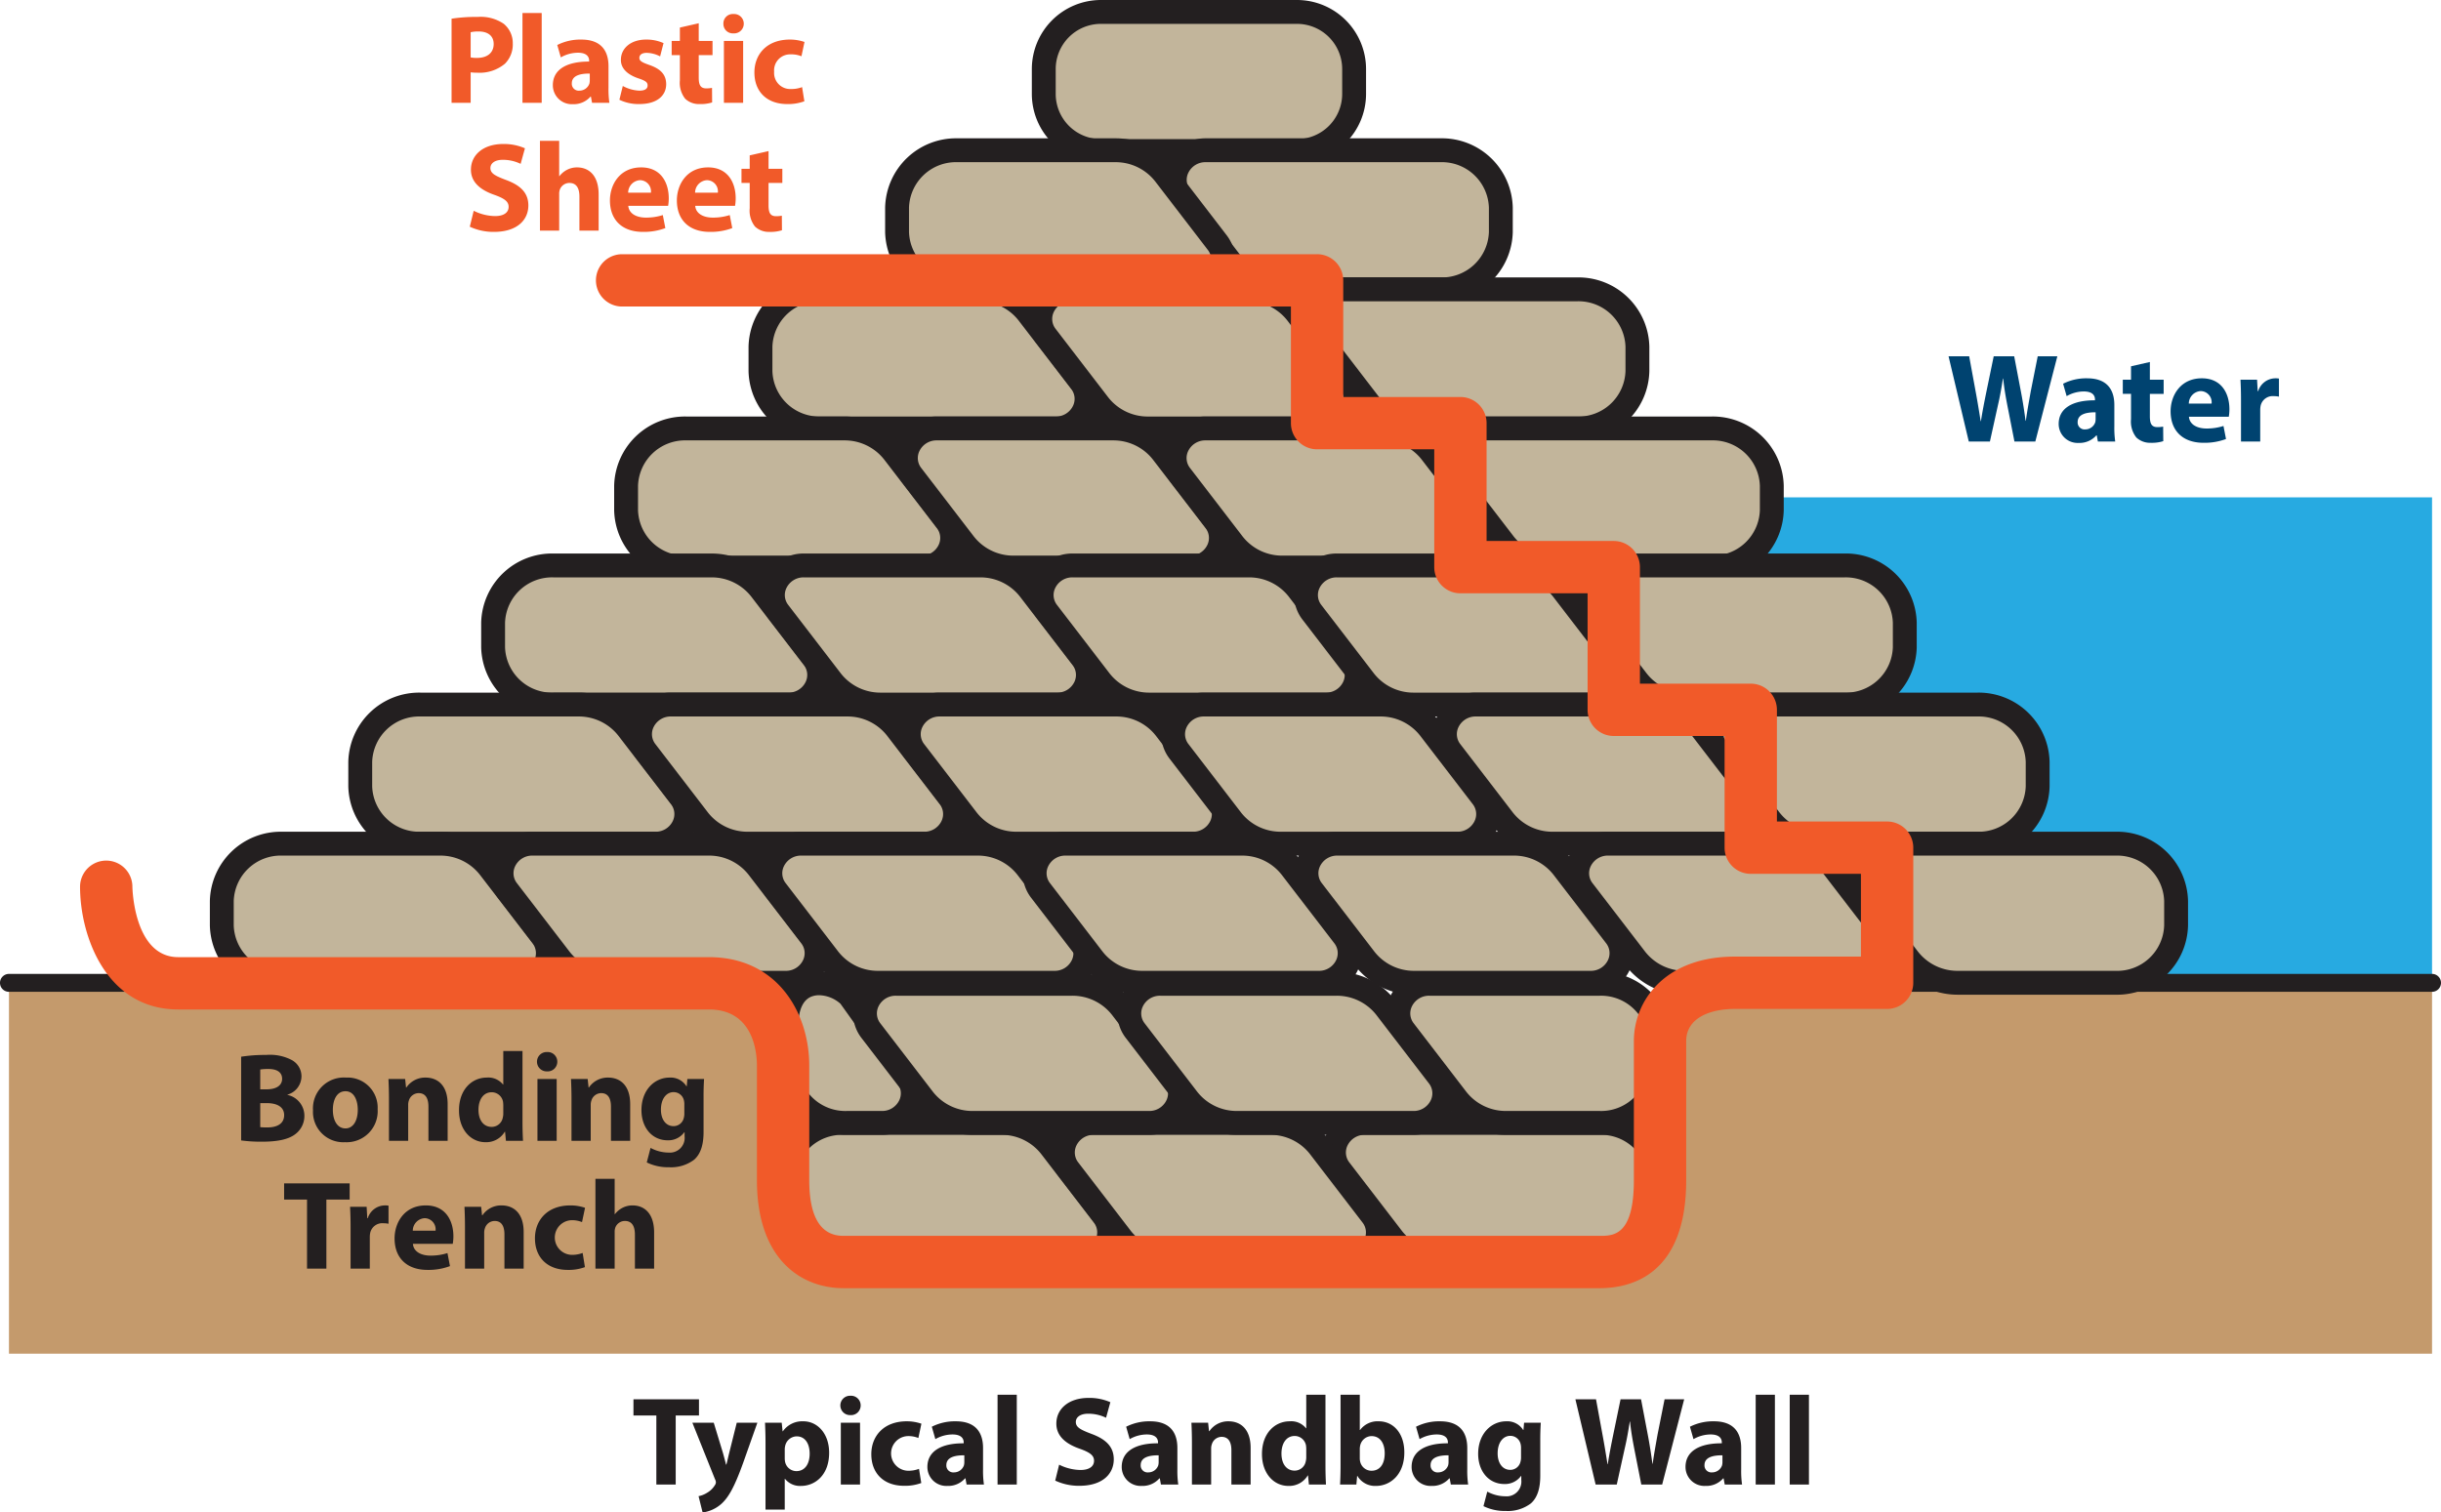 <svg id="Layer_1" data-name="Layer 1" xmlns="http://www.w3.org/2000/svg" viewBox="0 0 409.013 253.504"><defs><style>.cls-3{fill:#231f20}.cls-4{fill:#f15a29}.cls-5{fill:#004370}.cls-6{fill:#c2b59b}</style></defs><path d="M354.515 164.301h-59.622c-11.737 0-16.738 9.552-16.738 13.704v21.805c0 6.187-2.067 11.638-8.873 11.638s-121.894.077-127.956.077-10.08-5.246-10.08-8.972.519-10.278.519-21.347-8.116-16.396-12.98-16.396-13.008-.09-16.683-.09a10.487 10.487 0 0 1-3.022-.419H1.5v62.589h406.013V164.3z" fill="#c49a6c"/><path fill="#27aae1" d="M290.661 83.36h116.852v81.791H290.661z"/><path class="cls-3" d="M278.155 201.31a1.5 1.5 0 0 1-1.5-1.5v-19.895a16.698 16.698 0 0 1 16.679-16.679h114.179a1.5 1.5 0 0 1 0 3H293.334a13.695 13.695 0 0 0-13.679 13.679v19.895a1.5 1.5 0 0 1-1.5 1.5zM131.765 201.148a1.5 1.5 0 0 1-1.5-1.5v-20.465a12.96 12.96 0 0 0-12.947-12.947H1.5a1.5 1.5 0 0 1 0-3h115.818a15.964 15.964 0 0 1 15.947 15.947v20.465a1.5 1.5 0 0 1-1.5 1.5z"/><path class="cls-4" d="M75.664 3.135a26.452 26.452 0 0 1 4.365-.297 6.851 6.851 0 0 1 4.367 1.145 4.176 4.176 0 0 1 1.525 3.306 4.565 4.565 0 0 1-1.314 3.391 6.623 6.623 0 0 1-4.641 1.505 8.122 8.122 0 0 1-1.102-.063v5.107h-3.2zm3.2 6.486a4.943 4.943 0 0 0 1.08.085c1.718 0 2.777-.87 2.777-2.332 0-1.314-.91-2.098-2.522-2.098a5.515 5.515 0 0 0-1.335.127zM87.545 2.182h3.222v15.047h-3.222zM99.205 17.23l-.191-1.04h-.064a3.733 3.733 0 0 1-2.967 1.272 3.177 3.177 0 0 1-3.349-3.178c0-2.692 2.416-3.985 6.083-3.964v-.148c0-.551-.297-1.336-1.886-1.336a5.83 5.83 0 0 0-2.862.785l-.593-2.078a8.56 8.56 0 0 1 4.027-.91c3.454 0 4.557 2.034 4.557 4.471v3.603a16.065 16.065 0 0 0 .148 2.522zm-.382-4.897c-1.696-.02-3.01.382-3.01 1.632a1.157 1.157 0 0 0 1.272 1.23 1.76 1.76 0 0 0 1.674-1.187 2.304 2.304 0 0 0 .064-.551zM104.357 14.41a6.298 6.298 0 0 0 2.777.785c.974 0 1.377-.339 1.377-.87 0-.53-.318-.783-1.526-1.186-2.14-.72-2.967-1.887-2.946-3.116 0-1.928 1.653-3.39 4.218-3.39a6.954 6.954 0 0 1 2.925.593l-.573 2.225a5.087 5.087 0 0 0-2.246-.593c-.784 0-1.23.318-1.23.848 0 .487.403.741 1.675 1.187 1.97.678 2.797 1.674 2.819 3.2 0 1.928-1.526 3.348-4.493 3.348a7.34 7.34 0 0 1-3.35-.72zM117.08 3.898v2.967h2.31V9.24h-2.31v3.752c0 1.25.296 1.822 1.27 1.822a5.256 5.256 0 0 0 .955-.085l.02 2.438a6.324 6.324 0 0 1-2.097.275 3.352 3.352 0 0 1-2.417-.89 4.295 4.295 0 0 1-.89-3.073V9.239h-1.378V6.865h1.378V4.62zM124.626 3.983a1.618 1.618 0 0 1-1.738 1.61 1.576 1.576 0 0 1-1.675-1.61 1.575 1.575 0 0 1 1.696-1.632 1.616 1.616 0 0 1 1.717 1.632zm-3.328 13.246V6.865h3.222V17.23zM134.78 16.975a7.858 7.858 0 0 1-2.883.466c-3.349 0-5.49-2.034-5.49-5.298 0-3.031 2.078-5.51 5.935-5.51a7.471 7.471 0 0 1 2.459.402l-.509 2.395a4.403 4.403 0 0 0-1.801-.318 2.682 2.682 0 0 0-2.777 2.904 2.697 2.697 0 0 0 2.84 2.903 4.979 4.979 0 0 0 1.844-.317zM79.375 35.327a8.239 8.239 0 0 0 3.582.89c1.483 0 2.268-.615 2.268-1.547 0-.89-.679-1.399-2.395-2.014-2.374-.826-3.921-2.14-3.921-4.218 0-2.437 2.034-4.302 5.404-4.302a8.746 8.746 0 0 1 3.645.72l-.72 2.607a6.795 6.795 0 0 0-2.989-.677c-1.398 0-2.077.635-2.077 1.377 0 .911.806 1.314 2.65 2.013 2.522.933 3.709 2.247 3.709 4.26 0 2.396-1.844 4.43-5.765 4.43a9.348 9.348 0 0 1-4.048-.869zM90.475 23.606h3.221v5.914h.042a3.867 3.867 0 0 1 1.272-1.06 3.616 3.616 0 0 1 1.675-.403c2.055 0 3.624 1.42 3.624 4.536v6.061h-3.222v-5.7c0-1.357-.466-2.29-1.674-2.29a1.713 1.713 0 0 0-1.61 1.123 2.047 2.047 0 0 0-.107.72v6.147h-3.221zM105.275 34.5c.106 1.335 1.42 1.971 2.925 1.971a9.131 9.131 0 0 0 2.861-.424l.424 2.183a10.23 10.23 0 0 1-3.752.636c-3.518 0-5.531-2.034-5.531-5.277 0-2.628 1.632-5.532 5.235-5.532 3.349 0 4.62 2.607 4.62 5.172a7.636 7.636 0 0 1-.106 1.271zm3.794-2.204a1.87 1.87 0 0 0-1.823-2.098 2.115 2.115 0 0 0-1.992 2.098zM116.49 34.5c.105 1.335 1.42 1.971 2.924 1.971a9.13 9.13 0 0 0 2.861-.424l.424 2.183a10.23 10.23 0 0 1-3.751.636c-3.518 0-5.532-2.034-5.532-5.277 0-2.628 1.632-5.532 5.235-5.532 3.349 0 4.62 2.607 4.62 5.172a7.636 7.636 0 0 1-.105 1.271zm3.793-2.204a1.87 1.87 0 0 0-1.823-2.098 2.115 2.115 0 0 0-1.992 2.098zM128.778 25.323v2.967h2.31v2.374h-2.31v3.751c0 1.251.297 1.823 1.272 1.823a5.256 5.256 0 0 0 .954-.085l.02 2.438a6.324 6.324 0 0 1-2.097.275 3.352 3.352 0 0 1-2.417-.89 4.295 4.295 0 0 1-.89-3.073v-4.239h-1.377V28.29h1.377v-2.247z"/><path class="cls-3" d="M109.978 237.248h-3.836v-2.713h10.979v2.713h-3.9v11.572h-3.243z"/><path class="cls-3" d="M119.594 238.456l1.548 5.087c.169.614.381 1.377.508 1.929h.064c.148-.552.318-1.336.466-1.929l1.272-5.087h3.454l-2.416 6.824c-1.484 4.113-2.48 5.766-3.645 6.804a5.937 5.937 0 0 1-3.116 1.42l-.678-2.734a4.054 4.054 0 0 0 1.399-.551 3.697 3.697 0 0 0 1.335-1.293.839.839 0 0 0 .17-.466 1.168 1.168 0 0 0-.149-.53l-3.794-9.474zM128.27 241.932c0-1.357-.043-2.522-.085-3.476h2.797l.149 1.441h.042a3.978 3.978 0 0 1 3.455-1.674c2.267 0 4.302 1.971 4.302 5.277 0 3.772-2.395 5.553-4.705 5.553a3.218 3.218 0 0 1-2.692-1.187h-.042v5.15h-3.222zm3.221 2.437a3.209 3.209 0 0 0 .064.679 1.95 1.95 0 0 0 1.886 1.525c1.399 0 2.226-1.165 2.226-2.925 0-1.653-.743-2.903-2.184-2.903a2.023 2.023 0 0 0-1.928 1.632 2.492 2.492 0 0 0-.064.572zM144.214 235.573a1.618 1.618 0 0 1-1.738 1.612 1.623 1.623 0 1 1 .022-3.244 1.616 1.616 0 0 1 1.716 1.632zm-3.327 13.247v-10.364h3.221v10.364zM154.368 248.565a7.846 7.846 0 0 1-2.882.467c-3.35 0-5.49-2.035-5.49-5.299 0-3.03 2.077-5.51 5.935-5.51a7.459 7.459 0 0 1 2.458.403l-.508 2.395a4.403 4.403 0 0 0-1.802-.319 2.906 2.906 0 0 0 .064 5.808 4.98 4.98 0 0 0 1.844-.318zM161.963 248.82l-.19-1.039h-.064a3.732 3.732 0 0 1-2.967 1.272 3.176 3.176 0 0 1-3.349-3.179c0-2.691 2.416-3.984 6.083-3.963v-.148c0-.552-.297-1.336-1.887-1.336a5.83 5.83 0 0 0-2.86.784l-.594-2.077a8.56 8.56 0 0 1 4.027-.911c3.454 0 4.557 2.035 4.557 4.472v3.603a16.072 16.072 0 0 0 .148 2.522zm-.381-4.896c-1.696-.02-3.01.382-3.01 1.632a1.157 1.157 0 0 0 1.272 1.23 1.759 1.759 0 0 0 1.674-1.187 2.307 2.307 0 0 0 .064-.551zM167.15 233.772h3.222v15.048h-3.222zM177.468 245.492a8.237 8.237 0 0 0 3.581.89c1.484 0 2.268-.614 2.268-1.546 0-.89-.678-1.4-2.395-2.014-2.373-.827-3.92-2.14-3.92-4.218 0-2.437 2.034-4.302 5.404-4.302a8.746 8.746 0 0 1 3.645.72l-.72 2.607a6.795 6.795 0 0 0-2.989-.678c-1.399 0-2.077.636-2.077 1.378 0 .911.806 1.314 2.65 2.013 2.522.932 3.709 2.247 3.709 4.26 0 2.395-1.844 4.43-5.765 4.43a9.348 9.348 0 0 1-4.048-.869zM194.525 248.82l-.19-1.039h-.064a3.732 3.732 0 0 1-2.967 1.272 3.176 3.176 0 0 1-3.349-3.179c0-2.691 2.416-3.984 6.083-3.963v-.148c0-.552-.297-1.336-1.887-1.336a5.83 5.83 0 0 0-2.861.784l-.593-2.077a8.56 8.56 0 0 1 4.027-.911c3.454 0 4.557 2.035 4.557 4.472v3.603a16.142 16.142 0 0 0 .148 2.522zm-.381-4.896c-1.696-.02-3.01.382-3.01 1.632a1.157 1.157 0 0 0 1.272 1.23 1.759 1.759 0 0 0 1.674-1.187 2.307 2.307 0 0 0 .064-.551zM199.719 241.763a68.57 68.57 0 0 0-.085-3.307h2.798l.148 1.42h.064a3.793 3.793 0 0 1 3.2-1.653c2.12 0 3.709 1.4 3.709 4.45v6.147h-3.221v-5.744c0-1.335-.467-2.246-1.633-2.246a1.72 1.72 0 0 0-1.632 1.208 2.208 2.208 0 0 0-.127.805v5.977h-3.221zM222.096 233.772v11.954c0 1.166.043 2.395.085 3.094h-2.862l-.148-1.526h-.042a3.617 3.617 0 0 1-3.243 1.759c-2.458 0-4.43-2.098-4.43-5.32-.02-3.497 2.162-5.51 4.642-5.51a3.156 3.156 0 0 1 2.734 1.166h.043v-5.617zm-3.221 9.07a5.144 5.144 0 0 0-.043-.571 1.935 1.935 0 0 0-1.886-1.59c-1.463 0-2.225 1.314-2.225 2.946 0 1.76.869 2.861 2.204 2.861a1.887 1.887 0 0 0 1.865-1.547 2.747 2.747 0 0 0 .085-.742zM224.54 248.82c.042-.678.084-1.928.084-3.094v-11.954h3.222v5.914h.042a3.651 3.651 0 0 1 3.136-1.463c2.48 0 4.303 2.055 4.283 5.235 0 3.73-2.374 5.595-4.748 5.595a3.438 3.438 0 0 1-3.116-1.674h-.043l-.126 1.441zm3.306-4.409a2.375 2.375 0 0 0 .063.572 1.95 1.95 0 0 0 1.887 1.527c1.377 0 2.225-1.06 2.225-2.925 0-1.61-.72-2.883-2.225-2.883a1.997 1.997 0 0 0-1.887 1.59 2.713 2.713 0 0 0-.063.594zM243.1 248.82l-.192-1.039h-.063a3.73 3.73 0 0 1-2.967 1.272 3.176 3.176 0 0 1-3.349-3.179c0-2.691 2.416-3.984 6.082-3.963v-.148c0-.552-.296-1.336-1.885-1.336a5.829 5.829 0 0 0-2.862.784l-.594-2.077a8.56 8.56 0 0 1 4.028-.911c3.454 0 4.556 2.035 4.556 4.472v3.603a16.003 16.003 0 0 0 .149 2.522zm-.382-4.896c-1.696-.02-3.01.382-3.01 1.632a1.157 1.157 0 0 0 1.271 1.23 1.76 1.76 0 0 0 1.675-1.187 2.333 2.333 0 0 0 .064-.551zM258.172 238.456a44.447 44.447 0 0 0-.085 3.073v5.786c0 1.993-.403 3.624-1.568 4.664a6.396 6.396 0 0 1-4.218 1.271 8.075 8.075 0 0 1-3.73-.806l.635-2.437a6.37 6.37 0 0 0 3.01.784 2.473 2.473 0 0 0 2.691-2.734v-.678h-.042a3.315 3.315 0 0 1-2.798 1.356c-2.564 0-4.387-2.077-4.387-5.065 0-3.328 2.162-5.447 4.706-5.447a3.125 3.125 0 0 1 2.84 1.463h.042l.106-1.23zm-3.307 4.218a2.575 2.575 0 0 0-.063-.594 1.767 1.767 0 0 0-1.739-1.42c-1.166 0-2.119 1.06-2.119 2.946 0 1.547.763 2.755 2.12 2.755a1.75 1.75 0 0 0 1.695-1.313 2.735 2.735 0 0 0 .106-.849zM267.363 248.82l-3.39-14.285h3.454l1.08 5.892c.32 1.696.616 3.54.848 4.981h.043c.234-1.548.573-3.264.933-5.023l1.208-5.85h3.434l1.144 6.02c.318 1.674.551 3.2.763 4.789h.042c.212-1.59.53-3.264.827-4.96l1.166-5.849h3.284l-3.687 14.285h-3.497l-1.208-6.146c-.276-1.442-.51-2.777-.678-4.408h-.043c-.254 1.61-.487 2.966-.826 4.408l-1.357 6.146zM288.995 248.82l-.191-1.039h-.064a3.73 3.73 0 0 1-2.967 1.272 3.176 3.176 0 0 1-3.348-3.179c0-2.691 2.416-3.984 6.082-3.963v-.148c0-.552-.296-1.336-1.886-1.336a5.829 5.829 0 0 0-2.861.784l-.594-2.077a8.56 8.56 0 0 1 4.027-.911c3.454 0 4.557 2.035 4.557 4.472v3.603a16.003 16.003 0 0 0 .148 2.522zm-.382-4.896c-1.695-.02-3.01.382-3.01 1.632a1.157 1.157 0 0 0 1.272 1.23 1.76 1.76 0 0 0 1.675-1.187 2.332 2.332 0 0 0 .063-.551zM294.182 233.772h3.221v15.048h-3.221zM299.885 233.772h3.221v15.048h-3.221zM40.406 177.115a25.69 25.69 0 0 1 4.176-.297 7.885 7.885 0 0 1 4.217.806 3.108 3.108 0 0 1 1.717 2.797 3.229 3.229 0 0 1-2.353 3.053v.042a3.575 3.575 0 0 1 2.84 3.518 3.804 3.804 0 0 1-1.483 3.03c-1.039.828-2.777 1.293-5.617 1.293a24.919 24.919 0 0 1-3.497-.211zm3.2 5.468h1.06c1.696 0 2.607-.7 2.607-1.759 0-1.08-.826-1.653-2.289-1.653a8.74 8.74 0 0 0-1.378.085zm0 6.337a10.057 10.057 0 0 0 1.25.043c1.463 0 2.756-.552 2.756-2.056 0-1.441-1.293-2.013-2.903-2.013h-1.102zM63.277 185.91a5.2 5.2 0 0 1-5.468 5.532 5.077 5.077 0 0 1-5.363-5.34 5.174 5.174 0 0 1 5.532-5.49 5.04 5.04 0 0 1 5.299 5.298zm-7.503.107c0 1.78.742 3.115 2.12 3.115 1.25 0 2.055-1.25 2.055-3.115 0-1.547-.593-3.116-2.055-3.116-1.548 0-2.12 1.59-2.12 3.116zM65.174 184.151c0-1.293-.043-2.394-.085-3.306h2.798l.148 1.42h.064a3.793 3.793 0 0 1 3.2-1.653c2.12 0 3.709 1.399 3.709 4.45v6.147h-3.221v-5.743c0-1.336-.467-2.247-1.633-2.247a1.72 1.72 0 0 0-1.632 1.208 2.213 2.213 0 0 0-.126.805v5.977h-3.222zM87.55 176.161v11.954c0 1.165.043 2.395.086 3.094h-2.862l-.148-1.525h-.043a3.618 3.618 0 0 1-3.242 1.758c-2.459 0-4.43-2.098-4.43-5.319-.02-3.498 2.162-5.51 4.642-5.51a3.156 3.156 0 0 1 2.734 1.164h.043v-5.616zm-3.22 9.071a5.245 5.245 0 0 0-.043-.572 1.936 1.936 0 0 0-1.886-1.59c-1.463 0-2.226 1.315-2.226 2.947 0 1.758.87 2.86 2.204 2.86a1.886 1.886 0 0 0 1.866-1.546 2.751 2.751 0 0 0 .085-.742zM93.382 177.963a1.618 1.618 0 0 1-1.738 1.61 1.622 1.622 0 1 1 .021-3.242 1.616 1.616 0 0 1 1.717 1.632zm-3.328 13.246v-10.364h3.222v10.364zM95.76 184.151c0-1.293-.043-2.394-.086-3.306h2.798l.149 1.42h.063a3.793 3.793 0 0 1 3.2-1.653c2.12 0 3.71 1.399 3.71 4.45v6.147h-3.222v-5.743c0-1.336-.466-2.247-1.632-2.247a1.72 1.72 0 0 0-1.632 1.208 2.213 2.213 0 0 0-.127.805v5.977h-3.222zM117.974 180.845a44.79 44.79 0 0 0-.085 3.073v5.786c0 1.992-.403 3.625-1.569 4.663a6.395 6.395 0 0 1-4.217 1.272 8.075 8.075 0 0 1-3.731-.806l.636-2.437a6.378 6.378 0 0 0 3.01.785 2.474 2.474 0 0 0 2.691-2.735v-.678h-.042a3.314 3.314 0 0 1-2.798 1.356c-2.564 0-4.387-2.076-4.387-5.065 0-3.328 2.162-5.447 4.706-5.447a3.124 3.124 0 0 1 2.84 1.462h.042l.106-1.23zm-3.307 4.218a2.534 2.534 0 0 0-.063-.593 1.767 1.767 0 0 0-1.738-1.42c-1.166 0-2.12 1.06-2.12 2.945 0 1.548.763 2.756 2.12 2.756a1.75 1.75 0 0 0 1.695-1.314 2.732 2.732 0 0 0 .106-.848zM51.445 201.062h-3.837v-2.713h10.98v2.713h-3.9v11.572h-3.243zM58.743 205.683c0-1.527-.043-2.523-.085-3.413h2.776l.106 1.908h.085a3.044 3.044 0 0 1 2.798-2.14 3.354 3.354 0 0 1 .678.041v3.031a4.572 4.572 0 0 0-.869-.085 2.07 2.07 0 0 0-2.204 1.632 3.788 3.788 0 0 0-.064.72v5.257h-3.221zM69.188 208.48c.106 1.335 1.42 1.971 2.925 1.971a9.13 9.13 0 0 0 2.862-.424l.423 2.183a10.23 10.23 0 0 1-3.751.636c-3.518 0-5.532-2.034-5.532-5.278 0-2.628 1.633-5.53 5.236-5.53 3.348 0 4.62 2.606 4.62 5.17a7.625 7.625 0 0 1-.106 1.271zm3.794-2.205a1.87 1.87 0 0 0-1.822-2.097 2.114 2.114 0 0 0-1.993 2.097zM77.91 205.576c0-1.293-.042-2.394-.084-3.306h2.798l.148 1.42h.063a3.793 3.793 0 0 1 3.2-1.653c2.12 0 3.71 1.399 3.71 4.45v6.147h-3.222v-5.743c0-1.336-.466-2.247-1.632-2.247a1.72 1.72 0 0 0-1.632 1.208 2.213 2.213 0 0 0-.127.805v5.977h-3.221zM98.01 212.38a7.87 7.87 0 0 1-2.883.466c-3.35 0-5.49-2.034-5.49-5.298 0-3.031 2.077-5.51 5.935-5.51a7.485 7.485 0 0 1 2.458.401l-.508 2.396a4.403 4.403 0 0 0-1.802-.318 2.906 2.906 0 0 0 .064 5.807 4.978 4.978 0 0 0 1.844-.318zM99.771 197.586h3.222v5.913h.042a3.867 3.867 0 0 1 1.272-1.06 3.622 3.622 0 0 1 1.674-.402c2.056 0 3.624 1.42 3.624 4.535v6.062h-3.22v-5.701c0-1.357-.467-2.29-1.676-2.29a1.713 1.713 0 0 0-1.61 1.124 2.048 2.048 0 0 0-.106.72v6.147h-3.222z"/><path class="cls-5" d="M329.89 74.004L326.5 59.72h3.455l1.081 5.892c.318 1.696.614 3.54.848 4.981h.042c.233-1.547.572-3.264.932-5.023l1.208-5.85h3.434l1.145 6.02c.318 1.674.55 3.2.762 4.79h.043c.212-1.59.53-3.264.826-4.96l1.166-5.85h3.286l-3.688 14.285h-3.497l-1.208-6.146c-.276-1.441-.509-2.776-.679-4.408h-.042c-.255 1.61-.488 2.967-.827 4.408l-1.356 6.146zM351.521 74.004l-.19-1.038h-.063a3.735 3.735 0 0 1-2.968 1.271 3.177 3.177 0 0 1-3.349-3.178c0-2.692 2.416-3.985 6.083-3.964v-.148c0-.551-.297-1.336-1.887-1.336a5.832 5.832 0 0 0-2.86.785l-.594-2.078a8.56 8.56 0 0 1 4.027-.91c3.455 0 4.557 2.034 4.557 4.471v3.603a16.136 16.136 0 0 0 .148 2.522zm-.381-4.896c-1.696-.02-3.01.382-3.01 1.632a1.157 1.157 0 0 0 1.272 1.23 1.759 1.759 0 0 0 1.674-1.187 2.28 2.28 0 0 0 .064-.551zM360.23 60.673v2.967h2.311v2.374h-2.31v3.752c0 1.25.296 1.822 1.27 1.822a5.251 5.251 0 0 0 .955-.085l.022 2.438a6.327 6.327 0 0 1-2.1.275 3.352 3.352 0 0 1-2.415-.89 4.293 4.293 0 0 1-.89-3.073v-4.239h-1.378V63.64h1.377v-2.246zM366.78 69.85c.105 1.336 1.42 1.971 2.924 1.971a9.136 9.136 0 0 0 2.861-.424l.424 2.184a10.232 10.232 0 0 1-3.752.635c-3.517 0-5.531-2.034-5.531-5.277 0-2.628 1.632-5.532 5.235-5.532 3.349 0 4.62 2.607 4.62 5.172a7.57 7.57 0 0 1-.106 1.271zm3.793-2.204a1.87 1.87 0 0 0-1.823-2.098 2.115 2.115 0 0 0-1.992 2.098zM375.501 67.053c0-1.527-.042-2.523-.085-3.413h2.776l.107 1.908h.085a3.044 3.044 0 0 1 2.798-2.14 3.314 3.314 0 0 1 .677.042v3.03a4.613 4.613 0 0 0-.869-.085 2.071 2.071 0 0 0-2.204 1.632 3.833 3.833 0 0 0-.063.721v5.256H375.5z"/><path class="cls-6" d="M228.745 188.21h39.299a9.866 9.866 0 0 1 10.111 9.6v4.114a9.866 9.866 0 0 1-10.111 9.6h-26.466a10.384 10.384 0 0 1-8.243-3.978l-8.805-11.466a4.942 4.942 0 0 1 4.215-7.87z"/><path class="cls-3" d="M268.044 213.524h-26.467a12.426 12.426 0 0 1-9.828-4.76l-8.805-11.466a6.727 6.727 0 0 1-.72-7.116 7.185 7.185 0 0 1 6.521-3.973h39.299a11.878 11.878 0 0 1 12.111 11.6v4.116a11.877 11.877 0 0 1-12.111 11.6zm-39.299-23.315a3.172 3.172 0 0 0-2.933 1.741 2.695 2.695 0 0 0 .304 2.912l8.805 11.466a8.407 8.407 0 0 0 6.656 3.196h26.467a7.877 7.877 0 0 0 8.111-7.6v-4.114a7.877 7.877 0 0 0-8.111-7.601z"/><path class="cls-6" d="M180.625 211.525h-39.3a9.866 9.866 0 0 1-10.11-9.6v-4.115a9.866 9.866 0 0 1 10.11-9.6h26.467a10.384 10.384 0 0 1 8.243 3.979l8.805 11.465a4.942 4.942 0 0 1-4.215 7.87z"/><path class="cls-3" d="M180.625 213.524h-39.3a11.877 11.877 0 0 1-12.11-11.6v-4.114a11.878 11.878 0 0 1 12.11-11.601h26.467a12.433 12.433 0 0 1 9.829 4.76l8.805 11.468a6.73 6.73 0 0 1 .72 7.115 7.185 7.185 0 0 1-6.521 3.972zm-39.3-23.315a7.877 7.877 0 0 0-8.11 7.6v4.116a7.877 7.877 0 0 0 8.11 7.6h39.3a3.172 3.172 0 0 0 2.933-1.742 2.695 2.695 0 0 0-.305-2.91l-8.805-11.467a8.407 8.407 0 0 0-6.656-3.197z"/><path class="cls-6" d="M225.651 211.525h-29.5a10.384 10.384 0 0 1-8.242-3.98l-8.805-11.465a4.942 4.942 0 0 1 4.215-7.87h29.5a10.384 10.384 0 0 1 8.242 3.979l8.805 11.465a4.942 4.942 0 0 1-4.215 7.87z"/><path class="cls-3" d="M225.651 213.524h-29.5a12.429 12.429 0 0 1-9.828-4.76l-8.805-11.466a6.73 6.73 0 0 1-.72-7.116 7.185 7.185 0 0 1 6.52-3.973h29.5a12.435 12.435 0 0 1 9.83 4.76l8.804 11.468a6.727 6.727 0 0 1 .72 7.115 7.185 7.185 0 0 1-6.52 3.972zM183.32 190.21a3.172 3.172 0 0 0-2.933 1.741 2.696 2.696 0 0 0 .304 2.912l8.806 11.466a8.407 8.407 0 0 0 6.656 3.196h29.5a3.172 3.172 0 0 0 2.932-1.74 2.692 2.692 0 0 0-.304-2.91l-8.804-11.468a8.41 8.41 0 0 0-6.658-3.197z"/><path class="cls-6" d="M239.531 164.894h28.513a9.866 9.866 0 0 1 10.111 9.6v4.115a9.866 9.866 0 0 1-10.111 9.6h-15.68a10.384 10.384 0 0 1-8.243-3.979l-8.805-11.465a4.942 4.942 0 0 1 4.215-7.871z"/><path class="cls-3" d="M268.044 190.209h-15.68a12.433 12.433 0 0 1-9.829-4.76l-8.805-11.467a6.727 6.727 0 0 1-.72-7.115 7.184 7.184 0 0 1 6.521-3.973h28.513a11.878 11.878 0 0 1 12.111 11.6v4.115a11.877 11.877 0 0 1-12.111 11.6zm-28.513-23.315a3.172 3.172 0 0 0-2.932 1.74 2.693 2.693 0 0 0 .303 2.912l8.805 11.467a8.41 8.41 0 0 0 6.657 3.196h15.68a7.877 7.877 0 0 0 8.111-7.6v-4.115a7.877 7.877 0 0 0-8.111-7.6z"/><path class="cls-6" d="M131.765 172.003v6.606a9.866 9.866 0 0 0 10.111 9.6h5.845a4.942 4.942 0 0 0 4.215-7.87l-9.58-13.403c-3.083-3.125-10.591-3.819-10.591 5.067z"/><path class="cls-3" d="M147.72 190.209h-5.844a11.877 11.877 0 0 1-12.111-11.6v-6.606c0-5.868 2.915-7.94 4.653-8.653 3.37-1.38 7.26.05 9.361 2.181a1.952 1.952 0 0 1 .203.241l9.58 13.404a6.697 6.697 0 0 1 .68 7.06 7.184 7.184 0 0 1-6.521 3.973zm-10.472-23.401a3.463 3.463 0 0 0-1.312.242c-1.794.736-2.171 3.1-2.171 4.953v6.606a7.877 7.877 0 0 0 8.111 7.6h5.845a3.172 3.172 0 0 0 2.932-1.741 2.694 2.694 0 0 0-.303-2.91l-9.52-13.317a5.546 5.546 0 0 0-3.582-1.433z"/><path class="cls-6" d="M192.491 188.21h-29.5a10.384 10.384 0 0 1-8.242-3.98l-8.805-11.465a4.942 4.942 0 0 1 4.215-7.871h29.5a10.384 10.384 0 0 1 8.242 3.98l8.805 11.465a4.942 4.942 0 0 1-4.215 7.87z"/><path class="cls-3" d="M192.491 190.209h-29.5a12.43 12.43 0 0 1-9.828-4.76l-8.806-11.467a6.727 6.727 0 0 1-.718-7.115 7.185 7.185 0 0 1 6.52-3.973h29.5a12.433 12.433 0 0 1 9.828 4.76l8.806 11.467a6.727 6.727 0 0 1 .719 7.115 7.185 7.185 0 0 1-6.52 3.973zm-42.332-23.315a3.172 3.172 0 0 0-2.932 1.74 2.696 2.696 0 0 0 .303 2.913l8.805 11.466a8.407 8.407 0 0 0 6.657 3.196h29.5a3.173 3.173 0 0 0 2.932-1.741 2.695 2.695 0 0 0-.304-2.911l-8.805-11.466a8.407 8.407 0 0 0-6.656-3.197z"/><path class="cls-6" d="M236.78 188.21h-29.5a10.384 10.384 0 0 1-8.242-3.98l-8.805-11.465a4.942 4.942 0 0 1 4.215-7.871h29.5a10.384 10.384 0 0 1 8.242 3.98l8.805 11.465a4.942 4.942 0 0 1-4.215 7.87z"/><path class="cls-3" d="M236.78 190.209h-29.499a12.428 12.428 0 0 1-9.829-4.76l-8.806-11.467a6.728 6.728 0 0 1-.718-7.116 7.185 7.185 0 0 1 6.52-3.972h29.5a12.429 12.429 0 0 1 9.828 4.761l8.805 11.466a6.727 6.727 0 0 1 .72 7.115 7.185 7.185 0 0 1-6.52 3.973zm-42.332-23.315a3.17 3.17 0 0 0-2.932 1.74 2.696 2.696 0 0 0 .303 2.913l8.805 11.466a8.409 8.409 0 0 0 6.657 3.196h29.5a3.172 3.172 0 0 0 2.932-1.741 2.692 2.692 0 0 0-.304-2.91l-8.805-11.467a8.408 8.408 0 0 0-6.657-3.197z"/><rect class="cls-6" x="174.894" y="2" width="52.003" height="23.315" rx="9.571"/><path class="cls-3" d="M217.325 27.315h-32.86a11.584 11.584 0 0 1-11.571-11.57V11.57A11.584 11.584 0 0 1 184.465 0h32.86a11.584 11.584 0 0 1 11.571 11.571v4.173a11.584 11.584 0 0 1-11.57 11.571zM184.465 4a7.58 7.58 0 0 0-7.571 7.571v4.173a7.58 7.58 0 0 0 7.571 7.571h32.86a7.58 7.58 0 0 0 7.571-7.57V11.57A7.58 7.58 0 0 0 217.326 4z"/><path class="cls-6" d="M202.068 25.182h39.3a9.866 9.866 0 0 1 10.11 9.6v4.115a9.866 9.866 0 0 1-10.11 9.6H214.9a10.384 10.384 0 0 1-8.243-3.978l-8.805-11.466a4.942 4.942 0 0 1 4.215-7.87z"/><path class="cls-3" d="M241.367 50.498h-26.466a12.428 12.428 0 0 1-9.829-4.761l-8.805-11.466a6.729 6.729 0 0 1-.72-7.116 7.184 7.184 0 0 1 6.521-3.973h39.3a11.878 11.878 0 0 1 12.11 11.6v4.115a11.878 11.878 0 0 1-12.11 11.6zm-39.299-23.316a3.17 3.17 0 0 0-2.932 1.741 2.694 2.694 0 0 0 .303 2.912l8.805 11.465a8.406 8.406 0 0 0 6.657 3.198h26.466a7.877 7.877 0 0 0 8.112-7.6v-4.115a7.877 7.877 0 0 0-8.112-7.6z"/><path class="cls-6" d="M199.722 48.498h-39.299a9.866 9.866 0 0 1-10.111-9.6v-4.115a9.866 9.866 0 0 1 10.111-9.6h26.467a10.384 10.384 0 0 1 8.242 3.979l8.805 11.465a4.942 4.942 0 0 1-4.215 7.87z"/><path class="cls-3" d="M199.723 50.498h-39.3a11.877 11.877 0 0 1-12.111-11.6v-4.115a11.878 11.878 0 0 1 12.111-11.6h26.467a12.43 12.43 0 0 1 9.829 4.76l8.804 11.466a6.728 6.728 0 0 1 .72 7.115 7.184 7.184 0 0 1-6.52 3.974zm-39.3-23.316a7.877 7.877 0 0 0-8.111 7.6v4.115a7.877 7.877 0 0 0 8.111 7.6h39.3a3.17 3.17 0 0 0 2.932-1.741 2.696 2.696 0 0 0-.303-2.91l-8.806-11.466a8.405 8.405 0 0 0-6.656-3.198z"/><path class="cls-6" d="M224.955 48.498h39.3a9.866 9.866 0 0 1 10.11 9.6v4.115a9.866 9.866 0 0 1-10.11 9.6h-26.467a10.384 10.384 0 0 1-8.243-3.98l-8.805-11.465a4.942 4.942 0 0 1 4.215-7.87z"/><path class="cls-3" d="M264.254 73.813h-26.466a12.432 12.432 0 0 1-9.829-4.76l-8.805-11.467a6.728 6.728 0 0 1-.72-7.115 7.184 7.184 0 0 1 6.521-3.973h39.299a11.878 11.878 0 0 1 12.112 11.6v4.115a11.878 11.878 0 0 1-12.112 11.6zm-39.299-23.315a3.17 3.17 0 0 0-2.933 1.741 2.696 2.696 0 0 0 .304 2.91l8.805 11.467a8.408 8.408 0 0 0 6.657 3.197h26.466a7.877 7.877 0 0 0 8.112-7.6v-4.115a7.878 7.878 0 0 0-8.112-7.6z"/><path class="cls-6" d="M176.835 71.813h-39.299a9.866 9.866 0 0 1-10.111-9.6v-4.115a9.866 9.866 0 0 1 10.111-9.6h26.467a10.384 10.384 0 0 1 8.242 3.979l8.805 11.465a4.942 4.942 0 0 1-4.215 7.871z"/><path class="cls-3" d="M176.835 73.813h-39.299a11.877 11.877 0 0 1-12.111-11.6v-4.115a11.878 11.878 0 0 1 12.111-11.6h26.466a12.428 12.428 0 0 1 9.83 4.761l8.805 11.465a6.729 6.729 0 0 1 .719 7.116 7.185 7.185 0 0 1-6.52 3.973zm-39.299-23.315a7.877 7.877 0 0 0-8.111 7.6v4.115a7.877 7.877 0 0 0 8.111 7.6h39.3a3.171 3.171 0 0 0 2.932-1.741 2.695 2.695 0 0 0-.304-2.911l-8.805-11.466a8.404 8.404 0 0 0-6.657-3.197z"/><path class="cls-6" d="M221.862 71.813h-29.5a10.384 10.384 0 0 1-8.242-3.98l-8.806-11.465a4.942 4.942 0 0 1 4.215-7.87h29.5a10.384 10.384 0 0 1 8.243 3.979l8.805 11.465a4.942 4.942 0 0 1-4.215 7.871z"/><path class="cls-3" d="M221.862 73.813h-29.5a12.429 12.429 0 0 1-9.829-4.76l-8.805-11.467a6.729 6.729 0 0 1-.72-7.115 7.185 7.185 0 0 1 6.521-3.973h29.5a12.425 12.425 0 0 1 9.828 4.761l8.806 11.465a6.728 6.728 0 0 1 .72 7.116 7.184 7.184 0 0 1-6.52 3.973zM179.53 50.498a3.171 3.171 0 0 0-2.932 1.74 2.695 2.695 0 0 0 .303 2.912l8.806 11.466a8.405 8.405 0 0 0 6.656 3.197h29.5a3.17 3.17 0 0 0 2.933-1.742 2.697 2.697 0 0 0-.304-2.91l-8.805-11.466a8.405 8.405 0 0 0-6.657-3.197z"/><path class="cls-6" d="M247.472 71.813h39.3a9.866 9.866 0 0 1 10.11 9.6v4.115a9.866 9.866 0 0 1-10.11 9.6h-26.467a10.384 10.384 0 0 1-8.243-3.979l-8.805-11.465a4.942 4.942 0 0 1 4.215-7.87z"/><path class="cls-3" d="M286.771 97.128h-26.466a12.427 12.427 0 0 1-9.828-4.76l-8.806-11.466a6.73 6.73 0 0 1-.719-7.117 7.184 7.184 0 0 1 6.52-3.972h39.3a11.878 11.878 0 0 1 12.11 11.6v4.115a11.878 11.878 0 0 1-12.11 11.6zm-39.3-23.315a3.17 3.17 0 0 0-2.931 1.741 2.695 2.695 0 0 0 .303 2.912l8.805 11.465a8.405 8.405 0 0 0 6.657 3.197h26.466a7.877 7.877 0 0 0 8.112-7.6v-4.114a7.877 7.877 0 0 0-8.112-7.601z"/><path class="cls-6" d="M154.318 95.129H115.02a9.866 9.866 0 0 1-10.111-9.6v-4.115a9.866 9.866 0 0 1 10.111-9.6h26.467a10.384 10.384 0 0 1 8.242 3.978l8.805 11.466a4.942 4.942 0 0 1-4.215 7.87z"/><path class="cls-3" d="M154.318 97.128H115.02a11.878 11.878 0 0 1-12.112-11.6v-4.114a11.878 11.878 0 0 1 12.112-11.601h26.466a12.429 12.429 0 0 1 9.828 4.761l8.806 11.466a6.729 6.729 0 0 1 .719 7.115 7.185 7.185 0 0 1-6.52 3.973zM115.02 73.813a7.878 7.878 0 0 0-8.112 7.6v4.115a7.878 7.878 0 0 0 8.112 7.6h39.298a3.171 3.171 0 0 0 2.933-1.74 2.695 2.695 0 0 0-.304-2.912l-8.805-11.465a8.405 8.405 0 0 0-6.656-3.198z"/><path class="cls-6" d="M199.345 95.129h-29.5a10.384 10.384 0 0 1-8.242-3.98l-8.805-11.465a4.942 4.942 0 0 1 4.215-7.87h29.5a10.384 10.384 0 0 1 8.242 3.978l8.805 11.466a4.942 4.942 0 0 1-4.215 7.87z"/><path class="cls-3" d="M199.345 97.128h-29.5a12.428 12.428 0 0 1-9.828-4.76l-8.806-11.466a6.729 6.729 0 0 1-.719-7.116 7.185 7.185 0 0 1 6.52-3.973h29.5a12.428 12.428 0 0 1 9.83 4.762l8.804 11.465a6.728 6.728 0 0 1 .72 7.115 7.184 7.184 0 0 1-6.521 3.973zm-42.332-23.315a3.171 3.171 0 0 0-2.933 1.741 2.695 2.695 0 0 0 .304 2.911l8.805 11.466a8.405 8.405 0 0 0 6.656 3.197h29.5a3.17 3.17 0 0 0 2.932-1.74 2.693 2.693 0 0 0-.303-2.912l-8.805-11.465a8.404 8.404 0 0 0-6.657-3.198z"/><path class="cls-6" d="M244.38 95.129h-29.5a10.384 10.384 0 0 1-8.243-3.98l-8.805-11.465a4.942 4.942 0 0 1 4.215-7.87h29.5a10.384 10.384 0 0 1 8.242 3.978l8.805 11.466a4.942 4.942 0 0 1-4.215 7.87z"/><path class="cls-3" d="M244.38 97.128h-29.5a12.432 12.432 0 0 1-9.83-4.76l-8.804-11.466a6.729 6.729 0 0 1-.72-7.116 7.184 7.184 0 0 1 6.52-3.973h29.5a12.425 12.425 0 0 1 9.829 4.762l8.806 11.465a6.728 6.728 0 0 1 .72 7.115 7.184 7.184 0 0 1-6.521 3.973zm-42.333-23.315a3.17 3.17 0 0 0-2.933 1.742 2.696 2.696 0 0 0 .304 2.91l8.805 11.466a8.408 8.408 0 0 0 6.657 3.197h29.5a3.17 3.17 0 0 0 2.932-1.741 2.697 2.697 0 0 0-.303-2.91l-8.806-11.466a8.405 8.405 0 0 0-6.656-3.198z"/><path class="cls-6" d="M269.755 94.774h39.299a9.866 9.866 0 0 1 10.112 9.6v4.115a9.866 9.866 0 0 1-10.112 9.6h-26.466a10.384 10.384 0 0 1-8.243-3.979l-8.805-11.465a4.942 4.942 0 0 1 4.215-7.87z"/><path class="cls-3" d="M309.054 120.09h-26.466a12.431 12.431 0 0 1-9.83-4.761l-8.804-11.466a6.728 6.728 0 0 1-.72-7.115 7.184 7.184 0 0 1 6.52-3.974h39.3a11.878 11.878 0 0 1 12.112 11.601v4.114a11.878 11.878 0 0 1-12.112 11.6zm-39.3-23.316a3.17 3.17 0 0 0-2.932 1.742 2.696 2.696 0 0 0 .304 2.91l8.805 11.466a8.408 8.408 0 0 0 6.657 3.198h26.466a7.878 7.878 0 0 0 8.112-7.6v-4.115a7.878 7.878 0 0 0-8.112-7.6z"/><path class="cls-6" d="M132.036 118.09h-39.3a9.866 9.866 0 0 1-10.111-9.6v-4.115a9.866 9.866 0 0 1 10.112-9.6h26.466a10.384 10.384 0 0 1 8.242 3.978l8.806 11.466a4.942 4.942 0 0 1-4.215 7.87z"/><path class="cls-3" d="M132.036 120.09h-39.3a11.878 11.878 0 0 1-12.111-11.6v-4.115a11.878 11.878 0 0 1 12.112-11.6h26.466a12.429 12.429 0 0 1 9.829 4.76l8.805 11.466a6.729 6.729 0 0 1 .72 7.116 7.185 7.185 0 0 1-6.521 3.973zm-39.3-23.316a7.878 7.878 0 0 0-8.111 7.601v4.114a7.878 7.878 0 0 0 8.112 7.6h39.299a3.171 3.171 0 0 0 2.932-1.74 2.695 2.695 0 0 0-.303-2.912l-8.806-11.465a8.405 8.405 0 0 0-6.656-3.198z"/><path class="cls-6" d="M177.062 118.09h-29.5a10.384 10.384 0 0 1-8.242-3.98l-8.805-11.465a4.942 4.942 0 0 1 4.215-7.87h29.5a10.384 10.384 0 0 1 8.242 3.979l8.805 11.465a4.942 4.942 0 0 1-4.215 7.87z"/><path class="cls-3" d="M177.062 120.09h-29.5a12.429 12.429 0 0 1-9.828-4.761l-8.806-11.466a6.729 6.729 0 0 1-.719-7.116 7.185 7.185 0 0 1 6.52-3.973h29.5a12.428 12.428 0 0 1 9.83 4.761l8.805 11.466a6.729 6.729 0 0 1 .719 7.116 7.185 7.185 0 0 1-6.521 3.973zm-42.333-23.316a3.17 3.17 0 0 0-2.932 1.742 2.693 2.693 0 0 0 .304 2.91l8.805 11.466a8.405 8.405 0 0 0 6.656 3.198h29.5a3.17 3.17 0 0 0 2.933-1.741 2.694 2.694 0 0 0-.304-2.912l-8.805-11.465a8.405 8.405 0 0 0-6.657-3.198z"/><path class="cls-6" d="M222.097 118.09h-29.5a10.384 10.384 0 0 1-8.243-3.98l-8.805-11.465a4.942 4.942 0 0 1 4.215-7.87h29.5a10.384 10.384 0 0 1 8.243 3.979l8.805 11.465a4.942 4.942 0 0 1-4.215 7.87z"/><path class="cls-3" d="M222.097 120.09h-29.5a12.429 12.429 0 0 1-9.829-4.761l-8.805-11.466a6.729 6.729 0 0 1-.72-7.115 7.185 7.185 0 0 1 6.521-3.974h29.5a12.432 12.432 0 0 1 9.829 4.761l8.804 11.466a6.728 6.728 0 0 1 .72 7.116 7.184 7.184 0 0 1-6.52 3.973zm-42.333-23.316a3.171 3.171 0 0 0-2.932 1.742 2.695 2.695 0 0 0 .304 2.91l8.804 11.466a8.405 8.405 0 0 0 6.657 3.198h29.5a3.17 3.17 0 0 0 2.932-1.741 2.693 2.693 0 0 0-.303-2.912l-8.805-11.465a8.408 8.408 0 0 0-6.657-3.198z"/><path class="cls-6" d="M266.386 118.09h-29.5a10.384 10.384 0 0 1-8.243-3.98l-8.805-11.465a4.942 4.942 0 0 1 4.215-7.87h29.5a10.384 10.384 0 0 1 8.243 3.979l8.805 11.465a4.942 4.942 0 0 1-4.215 7.87z"/><path class="cls-3" d="M266.386 120.09h-29.5a12.425 12.425 0 0 1-9.828-4.762l-8.806-11.465a6.73 6.73 0 0 1-.719-7.116 7.184 7.184 0 0 1 6.52-3.973h29.5a12.432 12.432 0 0 1 9.829 4.761l8.805 11.466a6.728 6.728 0 0 1 .72 7.116 7.184 7.184 0 0 1-6.521 3.973zm-42.333-23.316a3.17 3.17 0 0 0-2.932 1.742 2.695 2.695 0 0 0 .303 2.911l8.806 11.465a8.405 8.405 0 0 0 6.656 3.198h29.5a3.17 3.17 0 0 0 2.932-1.741 2.693 2.693 0 0 0-.303-2.912l-8.805-11.465a8.408 8.408 0 0 0-6.657-3.198z"/><path class="cls-6" d="M292.018 118.09h39.3a9.866 9.866 0 0 1 10.11 9.6v4.115a9.866 9.866 0 0 1-10.11 9.6H304.85a10.384 10.384 0 0 1-8.243-3.98l-8.805-11.465a4.942 4.942 0 0 1 4.215-7.87z"/><path class="cls-3" d="M331.317 143.405h-26.466a12.429 12.429 0 0 1-9.83-4.761l-8.804-11.465a6.729 6.729 0 0 1-.719-7.116 7.184 7.184 0 0 1 6.52-3.973h39.3a11.878 11.878 0 0 1 12.11 11.6v4.115a11.878 11.878 0 0 1-12.11 11.6zM292.02 120.09a3.17 3.17 0 0 0-2.933 1.741 2.695 2.695 0 0 0 .303 2.912l8.805 11.465a8.405 8.405 0 0 0 6.657 3.197h26.466a7.877 7.877 0 0 0 8.112-7.6v-4.115a7.877 7.877 0 0 0-8.112-7.6z"/><path class="cls-6" d="M109.773 141.405h-39.3a9.866 9.866 0 0 1-10.111-9.6v-4.115a9.866 9.866 0 0 1 10.112-9.6H96.94a10.384 10.384 0 0 1 8.242 3.979l8.806 11.465a4.942 4.942 0 0 1-4.215 7.871z"/><path class="cls-3" d="M109.772 143.405H70.474a11.878 11.878 0 0 1-12.112-11.6v-4.115a11.878 11.878 0 0 1 12.112-11.6H96.94a12.428 12.428 0 0 1 9.829 4.76l8.805 11.466a6.73 6.73 0 0 1 .719 7.117 7.185 7.185 0 0 1-6.52 3.972zM70.474 120.09a7.878 7.878 0 0 0-8.112 7.6v4.115a7.877 7.877 0 0 0 8.112 7.6h39.298a3.172 3.172 0 0 0 2.933-1.74 2.696 2.696 0 0 0-.304-2.913l-8.805-11.465a8.405 8.405 0 0 0-6.656-3.197z"/><path class="cls-6" d="M154.8 141.405h-29.5a10.384 10.384 0 0 1-8.243-3.98l-8.805-11.465a4.942 4.942 0 0 1 4.215-7.87h29.5a10.384 10.384 0 0 1 8.242 3.979l8.805 11.465a4.942 4.942 0 0 1-4.215 7.871z"/><path class="cls-3" d="M154.8 143.405h-29.5a12.43 12.43 0 0 1-9.83-4.761l-8.804-11.465a6.729 6.729 0 0 1-.72-7.116 7.185 7.185 0 0 1 6.52-3.973h29.5a12.428 12.428 0 0 1 9.829 4.76l8.806 11.466a6.73 6.73 0 0 1 .719 7.117 7.185 7.185 0 0 1-6.52 3.972zm-42.333-23.315a3.171 3.171 0 0 0-2.933 1.741 2.695 2.695 0 0 0 .304 2.911l8.805 11.466a8.405 8.405 0 0 0 6.656 3.197h29.5a3.172 3.172 0 0 0 2.933-1.74 2.696 2.696 0 0 0-.304-2.913l-8.805-11.465a8.405 8.405 0 0 0-6.657-3.197z"/><path class="cls-6" d="M199.834 141.405h-29.5a10.384 10.384 0 0 1-8.243-3.98l-8.805-11.465a4.942 4.942 0 0 1 4.215-7.87h29.5a10.384 10.384 0 0 1 8.242 3.979l8.806 11.465a4.942 4.942 0 0 1-4.215 7.871z"/><path class="cls-3" d="M199.834 143.405h-29.5a12.428 12.428 0 0 1-9.83-4.761l-8.804-11.465a6.729 6.729 0 0 1-.72-7.116 7.185 7.185 0 0 1 6.521-3.973h29.5a12.428 12.428 0 0 1 9.829 4.76l8.805 11.466a6.73 6.73 0 0 1 .719 7.118 7.185 7.185 0 0 1-6.52 3.971zm-42.333-23.315a3.171 3.171 0 0 0-2.933 1.741 2.695 2.695 0 0 0 .304 2.911l8.806 11.466a8.405 8.405 0 0 0 6.656 3.197h29.5a3.17 3.17 0 0 0 2.932-1.74 2.695 2.695 0 0 0-.304-2.913l-8.805-11.465a8.405 8.405 0 0 0-6.656-3.197z"/><path class="cls-6" d="M244.123 141.405h-29.5a10.384 10.384 0 0 1-8.243-3.98l-8.805-11.465a4.942 4.942 0 0 1 4.215-7.87h29.5a10.384 10.384 0 0 1 8.242 3.979l8.806 11.465a4.942 4.942 0 0 1-4.215 7.871z"/><path class="cls-3" d="M244.123 143.405h-29.5a12.43 12.43 0 0 1-9.829-4.761l-8.805-11.465a6.728 6.728 0 0 1-.72-7.116 7.184 7.184 0 0 1 6.521-3.973h29.5a12.426 12.426 0 0 1 9.828 4.761l8.806 11.465a6.73 6.73 0 0 1 .719 7.118 7.185 7.185 0 0 1-6.52 3.971zM201.79 120.09a3.17 3.17 0 0 0-2.933 1.741 2.693 2.693 0 0 0 .304 2.911l8.805 11.466a8.408 8.408 0 0 0 6.657 3.197h29.5a3.17 3.17 0 0 0 2.932-1.74 2.695 2.695 0 0 0-.304-2.913l-8.805-11.465a8.405 8.405 0 0 0-6.656-3.197z"/><path class="cls-6" d="M289.667 141.405h-29.5a10.384 10.384 0 0 1-8.242-3.98l-8.806-11.465a4.942 4.942 0 0 1 4.215-7.87h29.5a10.384 10.384 0 0 1 8.243 3.979l8.805 11.465a4.942 4.942 0 0 1-4.215 7.871z"/><path class="cls-3" d="M289.667 143.405h-29.5a12.429 12.429 0 0 1-9.83-4.761l-8.804-11.465a6.73 6.73 0 0 1-.719-7.117 7.184 7.184 0 0 1 6.52-3.972h29.5a12.432 12.432 0 0 1 9.83 4.76l8.804 11.466a6.727 6.727 0 0 1 .72 7.117 7.185 7.185 0 0 1-6.521 3.972zm-42.333-23.315a3.17 3.17 0 0 0-2.932 1.741 2.695 2.695 0 0 0 .303 2.912l8.806 11.465a8.405 8.405 0 0 0 6.656 3.197h29.5a3.172 3.172 0 0 0 2.933-1.74 2.695 2.695 0 0 0-.304-2.913l-8.805-11.465a8.408 8.408 0 0 0-6.657-3.197z"/><path class="cls-6" d="M315.216 141.405h39.299a9.866 9.866 0 0 1 10.111 9.6v4.115a9.866 9.866 0 0 1-10.111 9.6h-26.466a10.384 10.384 0 0 1-8.243-3.979L311 149.276a4.942 4.942 0 0 1 4.215-7.87z"/><path class="cls-3" d="M354.515 166.72h-26.466a12.43 12.43 0 0 1-9.83-4.761l-8.804-11.466a6.727 6.727 0 0 1-.72-7.115 7.185 7.185 0 0 1 6.52-3.973h39.3a11.878 11.878 0 0 1 12.111 11.6v4.115a11.878 11.878 0 0 1-12.111 11.6zm-39.3-23.315a3.172 3.172 0 0 0-2.932 1.741 2.692 2.692 0 0 0 .304 2.91l8.805 11.467a8.408 8.408 0 0 0 6.657 3.198h26.466a7.877 7.877 0 0 0 8.111-7.6v-4.115a7.877 7.877 0 0 0-8.111-7.6z"/><path class="cls-6" d="M86.575 164.72h-39.3a9.866 9.866 0 0 1-10.11-9.6v-4.114a9.866 9.866 0 0 1 10.11-9.6h26.467a10.384 10.384 0 0 1 8.243 3.978l8.805 11.466a4.942 4.942 0 0 1-4.215 7.87z"/><path class="cls-3" d="M86.575 166.72h-39.3a11.878 11.878 0 0 1-12.11-11.6v-4.114a11.878 11.878 0 0 1 12.11-11.6h26.467a12.43 12.43 0 0 1 9.83 4.761l8.804 11.465a6.729 6.729 0 0 1 .72 7.116 7.185 7.185 0 0 1-6.521 3.973zm-39.3-23.315a7.877 7.877 0 0 0-8.11 7.6v4.115a7.877 7.877 0 0 0 8.11 7.6h39.3a3.172 3.172 0 0 0 2.932-1.74 2.696 2.696 0 0 0-.303-2.913l-8.806-11.464a8.405 8.405 0 0 0-6.656-3.198z"/><path class="cls-6" d="M131.602 164.72h-29.5a10.384 10.384 0 0 1-8.243-3.979l-8.805-11.465a4.942 4.942 0 0 1 4.215-7.87h29.5a10.384 10.384 0 0 1 8.242 3.978l8.806 11.466a4.942 4.942 0 0 1-4.215 7.87z"/><path class="cls-3" d="M131.602 166.72h-29.5a12.43 12.43 0 0 1-9.83-4.761l-8.804-11.466a6.726 6.726 0 0 1-.72-7.114 7.183 7.183 0 0 1 6.521-3.974h29.5a12.428 12.428 0 0 1 9.829 4.762l8.804 11.465a6.729 6.729 0 0 1 .72 7.116 7.185 7.185 0 0 1-6.52 3.973zm-42.333-23.315a3.172 3.172 0 0 0-2.933 1.741 2.694 2.694 0 0 0 .304 2.91l8.805 11.467a8.406 8.406 0 0 0 6.657 3.198h29.5a3.172 3.172 0 0 0 2.932-1.742 2.696 2.696 0 0 0-.304-2.912l-8.805-11.464a8.406 8.406 0 0 0-6.656-3.198z"/><path class="cls-6" d="M176.636 164.72h-29.5a10.384 10.384 0 0 1-8.242-3.979l-8.806-11.465a4.942 4.942 0 0 1 4.215-7.87h29.5a10.384 10.384 0 0 1 8.243 3.978l8.805 11.466a4.942 4.942 0 0 1-4.215 7.87z"/><path class="cls-3" d="M176.636 166.72h-29.5a12.43 12.43 0 0 1-9.829-4.761l-8.805-11.466a6.73 6.73 0 0 1-.72-7.115 7.185 7.185 0 0 1 6.521-3.973h29.5a12.43 12.43 0 0 1 9.83 4.762l8.805 11.465a6.729 6.729 0 0 1 .718 7.116 7.185 7.185 0 0 1-6.52 3.973zm-42.333-23.315a3.172 3.172 0 0 0-2.932 1.741 2.695 2.695 0 0 0 .304 2.912l8.805 11.465a8.405 8.405 0 0 0 6.656 3.198h29.5a3.172 3.172 0 0 0 2.932-1.742 2.696 2.696 0 0 0-.303-2.912l-8.806-11.464a8.405 8.405 0 0 0-6.656-3.198z"/><path class="cls-6" d="M220.925 164.72h-29.5a10.384 10.384 0 0 1-8.242-3.979l-8.805-11.465a4.942 4.942 0 0 1 4.215-7.87h29.5a10.384 10.384 0 0 1 8.242 3.978l8.805 11.466a4.942 4.942 0 0 1-4.215 7.87z"/><path class="cls-3" d="M220.925 166.72h-29.5a12.43 12.43 0 0 1-9.829-4.761l-8.805-11.466a6.729 6.729 0 0 1-.72-7.115 7.185 7.185 0 0 1 6.521-3.973h29.5a12.43 12.43 0 0 1 9.83 4.762l8.804 11.465a6.727 6.727 0 0 1 .72 7.116 7.185 7.185 0 0 1-6.521 3.973zm-42.333-23.315a3.172 3.172 0 0 0-2.932 1.741 2.695 2.695 0 0 0 .304 2.912l8.805 11.465a8.405 8.405 0 0 0 6.656 3.198h29.5a3.172 3.172 0 0 0 2.932-1.742 2.695 2.695 0 0 0-.303-2.912l-8.805-11.464a8.406 8.406 0 0 0-6.657-3.198z"/><path class="cls-6" d="M266.47 164.72h-29.5a10.384 10.384 0 0 1-8.243-3.979l-8.805-11.465a4.942 4.942 0 0 1 4.215-7.87h29.5a10.384 10.384 0 0 1 8.242 3.978l8.805 11.466a4.942 4.942 0 0 1-4.215 7.87z"/><path class="cls-3" d="M266.47 166.72h-29.5a12.43 12.43 0 0 1-9.83-4.761l-8.804-11.466a6.727 6.727 0 0 1-.72-7.115 7.185 7.185 0 0 1 6.52-3.973h29.5a12.429 12.429 0 0 1 9.83 4.762l8.805 11.465a6.73 6.73 0 0 1 .718 7.117 7.185 7.185 0 0 1-6.52 3.972zm-42.333-23.315a3.172 3.172 0 0 0-2.933 1.741 2.692 2.692 0 0 0 .304 2.91l8.805 11.467a8.408 8.408 0 0 0 6.657 3.198h29.5a3.17 3.17 0 0 0 2.931-1.742 2.695 2.695 0 0 0-.303-2.912l-8.805-11.464a8.405 8.405 0 0 0-6.656-3.198z"/><path class="cls-6" d="M311.827 164.72h-29.5a10.384 10.384 0 0 1-8.242-3.979l-8.805-11.465a4.942 4.942 0 0 1 4.215-7.87h29.5a10.384 10.384 0 0 1 8.242 3.978l8.805 11.466a4.942 4.942 0 0 1-4.215 7.87z"/><path class="cls-3" d="M311.827 166.72h-29.5a12.429 12.429 0 0 1-9.829-4.761l-8.805-11.466a6.725 6.725 0 0 1-.72-7.114 7.184 7.184 0 0 1 6.521-3.974h29.5a12.43 12.43 0 0 1 9.83 4.762l8.804 11.465a6.729 6.729 0 0 1 .72 7.116 7.186 7.186 0 0 1-6.52 3.973zm-42.333-23.315a3.172 3.172 0 0 0-2.932 1.741 2.696 2.696 0 0 0 .303 2.91l8.806 11.467a8.405 8.405 0 0 0 6.656 3.198h29.5a3.173 3.173 0 0 0 2.933-1.742 2.697 2.697 0 0 0-.304-2.912l-8.805-11.464a8.408 8.408 0 0 0-6.657-3.198z"/><path class="cls-4" d="M268.044 215.91H141.326c-7.008 0-14.496-4.756-14.496-18.1v-19.2c0-2.21-.58-9.415-8.046-9.415h-88.92c-12.07 0-16.45-12.3-16.45-20.567a4.384 4.384 0 1 1 8.769 0c0 .118.209 11.798 7.681 11.798h88.92c11.553 0 16.815 9.426 16.815 18.183v19.2c0 6.192 1.926 9.33 5.727 9.33h126.718c2.28 0 5.727 0 5.727-9.33v-23.315c0-6.82 5.286-14.158 16.89-14.158h21.157v-13.873h-18.463a4.384 4.384 0 0 1-4.384-4.385v-18.72H270.4a4.384 4.384 0 0 1-4.384-4.385v-19.53h-21.309a4.384 4.384 0 0 1-4.385-4.384V75.307H220.69a4.384 4.384 0 0 1-4.384-4.384V51.377H104.24a4.384 4.384 0 0 1 0-8.769h116.448a4.384 4.384 0 0 1 4.385 4.385v19.546h19.634a4.384 4.384 0 0 1 4.385 4.384v19.752H270.4a4.384 4.384 0 0 1 4.385 4.384v19.53h18.57a4.384 4.384 0 0 1 4.384 4.384v18.72h18.463a4.384 4.384 0 0 1 4.385 4.385v22.643a4.384 4.384 0 0 1-4.385 4.384h-25.542c-3.926 0-8.121 1.415-8.121 5.39v23.315c0 15.748-9.082 18.1-14.496 18.1z"/></svg>